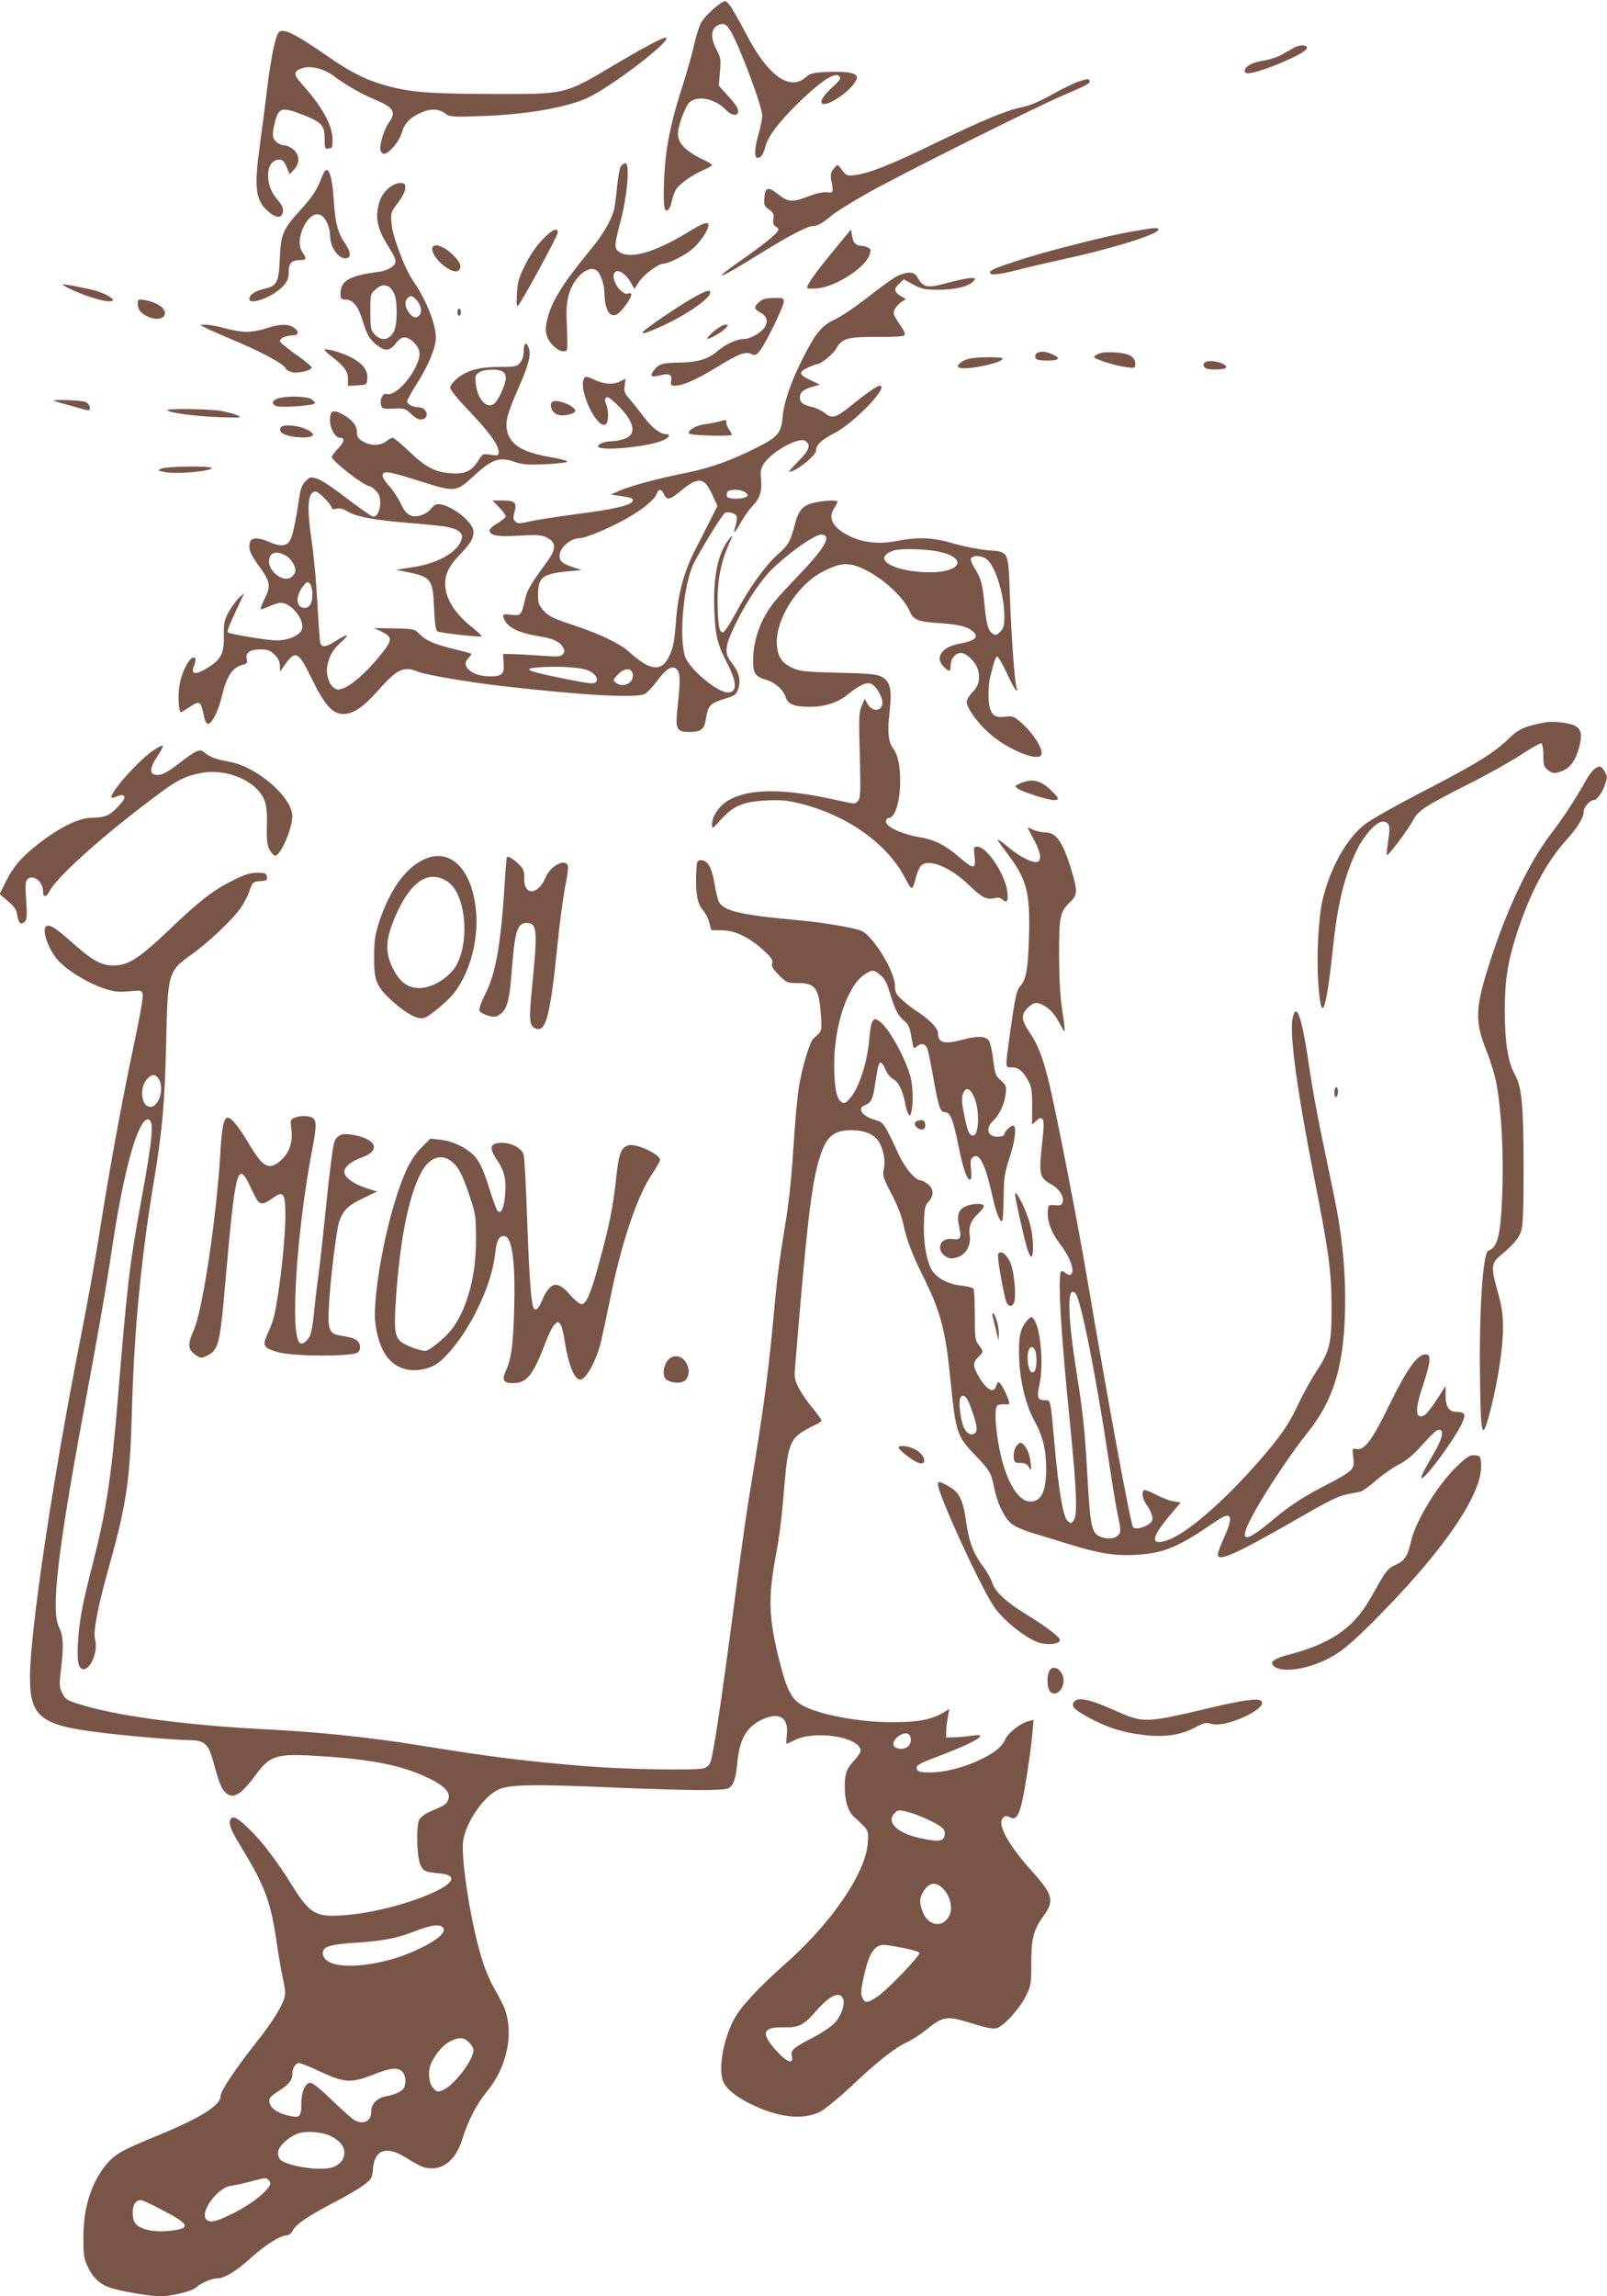 <?xml version="1.0" standalone="no"?>
<!DOCTYPE svg PUBLIC "-//W3C//DTD SVG 20010904//EN"
 "http://www.w3.org/TR/2001/REC-SVG-20010904/DTD/svg10.dtd">
<svg version="1.0" xmlns="http://www.w3.org/2000/svg"
 width="896pt" height="1280pt" viewBox="0 0 896 1280"
 preserveAspectRatio="xMidYMid meet">
<g transform="translate(0,1280) scale(0.1,-0.1)"
fill="#795548" stroke="none">
<path d="M4020 12783 c-39 -26 -90 -75 -110 -108 -10 -17 -28 -71 -39 -120
-10 -50 -42 -160 -69 -245 -64 -198 -92 -342 -99 -506 -6 -148 -1 -193 22
-174 8 7 17 28 21 49 4 20 14 49 23 64 17 31 91 82 159 112 23 10 42 21 42 25
0 3 -17 14 -37 24 -108 51 -153 95 -153 150 0 44 40 152 64 175 45 42 145 21
205 -43 40 -42 84 -30 60 16 -6 13 -32 45 -57 71 l-44 49 6 76 c6 71 5 81 -19
125 -38 73 -31 126 20 141 24 7 35 0 57 -35 47 -74 178 -422 178 -474 0 -17
-9 -62 -20 -100 -24 -83 -26 -135 -6 -135 19 0 32 19 45 67 15 56 80 140 187
244 128 123 202 170 224 143 10 -11 2 -23 -44 -65 -93 -85 -64 -122 40 -53 62
41 109 97 101 118 -8 21 -61 29 -165 25 -79 -4 -92 -7 -121 -31 -91 -77 -213
13 -334 249 -37 70 -77 140 -89 155 -22 26 -24 26 -48 11z"/>
<path d="M1553 12618 c-18 -23 -42 -138 -63 -308 -11 -91 -29 -230 -40 -310
-34 -245 -26 -314 41 -375 48 -43 82 -45 87 -3 2 19 -7 37 -31 65 -75 82 -68
223 10 223 18 0 28 -9 41 -41 l17 -40 24 25 c34 36 32 82 -3 113 -15 12 -38
23 -52 23 -13 0 -34 10 -45 21 -18 18 -20 29 -15 65 3 24 12 59 20 79 19 44
43 45 145 5 104 -41 121 -59 121 -132 0 -56 1 -59 23 -56 20 3 22 8 21 53 -2
81 -60 184 -176 312 -43 49 -42 67 8 83 48 16 122 -3 178 -46 62 -47 149 -97
226 -129 105 -44 120 -69 79 -127 -24 -33 -49 -108 -49 -145 0 -13 7 -26 17
-30 23 -9 89 65 103 117 14 50 45 84 103 110 55 26 101 25 137 -1 28 -21 36
-22 207 -16 243 8 470 47 588 101 139 64 491 336 435 336 -18 0 -129 -59 -290
-155 -275 -163 -262 -160 -680 -159 -349 1 -458 10 -598 50 -101 29 -191 74
-297 148 -205 142 -269 173 -292 144z"/>
<path d="M7213 12533 c-17 -10 -49 -28 -71 -40 -22 -12 -68 -27 -102 -32 -63
-10 -100 -32 -100 -59 0 -22 66 -8 184 40 111 46 167 78 163 93 -6 17 -41 16
-74 -2z"/>
<path d="M6013 12345 c-24 -7 -88 -39 -144 -70 -66 -37 -123 -62 -165 -71 -93
-19 -218 -71 -494 -204 -245 -119 -361 -165 -443 -176 -45 -6 -49 -5 -82 41
-15 20 -15 20 -36 -5 -16 -19 -19 -33 -15 -60 14 -77 14 -75 -26 -72 -22 2
-61 -7 -100 -22 -87 -35 -114 -33 -167 9 -58 47 -75 43 -79 -17 -3 -41 0 -48
26 -66 24 -18 28 -26 24 -53 -3 -22 0 -34 12 -41 9 -5 16 -13 16 -17 0 -17
-67 -73 -187 -157 -207 -144 -158 -130 96 29 152 94 254 147 284 147 25 0 54
16 107 61 25 21 115 76 200 124 202 113 952 487 1100 549 123 52 143 63 134
77 -6 11 -9 11 -61 -6z"/>
<path d="M3460 11870 c-6 -11 -15 -63 -20 -117 -5 -54 -13 -112 -18 -128 -17
-57 -61 -133 -117 -201 -165 -202 -226 -297 -251 -394 -13 -51 -14 -71 -5
-101 13 -44 65 -91 95 -87 23 3 22 -13 15 193 -3 101 19 171 70 226 37 38 70
49 98 31 20 -13 43 -79 43 -124 0 -64 17 -116 41 -123 24 -8 42 6 81 59 31 43
37 69 13 60 -41 -16 -107 88 -76 119 18 18 61 -10 87 -56 l21 -38 27 41 c27
41 107 100 135 100 26 0 120 47 158 79 42 34 93 108 93 134 0 25 -27 16 -115
-38 -184 -112 -322 -152 -383 -109 -28 20 -28 36 9 174 37 142 52 320 26 320
-9 0 -21 -9 -27 -20z"/>
<path d="M1799 11823 c-33 -83 -53 -115 -118 -187 -105 -116 -115 -138 -121
-278 -6 -135 -15 -152 -91 -169 -47 -11 -79 -33 -79 -56 0 -38 138 14 189 73
25 28 31 44 31 79 0 48 16 65 63 65 35 0 38 9 15 41 -53 71 32 247 102 209 26
-14 50 -67 50 -110 0 -65 43 -130 86 -130 33 0 32 34 -2 83 -41 60 -55 114
-63 242 -10 151 -35 207 -62 138z"/>
<path d="M2170 11754 c-39 -33 -56 -67 -65 -125 -9 -60 8 -120 55 -194 53 -84
56 -99 25 -123 -15 -12 -47 -24 -73 -27 -174 -23 -219 -52 -213 -137 1 -12 9
-18 25 -18 45 0 73 -35 100 -124 21 -69 33 -90 66 -120 52 -46 81 -47 116 -1
33 44 62 45 103 4 38 -38 40 -72 6 -139 -44 -88 -124 -160 -161 -146 -19 7
-37 -30 -30 -60 6 -23 10 -24 71 -22 61 3 66 1 98 -30 24 -23 42 -33 58 -30
47 6 31 68 -18 68 -31 0 -63 17 -63 33 0 7 25 53 56 101 64 101 104 199 104
254 0 76 -53 209 -125 314 -48 69 -117 251 -122 323 -5 58 -4 62 36 115 25 33
41 65 41 82 0 24 -4 28 -29 28 -17 0 -43 -11 -61 -26z m-5 -550 c8 -4 23 -20
31 -36 21 -41 21 -175 0 -216 -26 -49 -69 -56 -107 -16 -22 24 -24 34 -24 126
0 97 1 100 28 124 29 25 44 28 72 18z m155 -74 c26 -26 35 -66 20 -85 -18 -22
-36 -18 -59 11 -23 30 -27 64 -9 82 17 17 25 15 48 -8z"/>
<path d="M6308 11509 c-148 -26 -483 -112 -629 -160 -135 -44 -159 -55 -159
-69 0 -16 45 -12 148 14 53 14 180 43 282 66 266 58 510 136 510 161 0 12 -29
10 -152 -12z"/>
<path d="M3025 11465 c-34 -35 -69 -86 -96 -140 -36 -71 -43 -96 -47 -162 -3
-53 -1 -75 6 -68 20 20 222 391 222 408 0 31 -31 18 -85 -38z"/>
<path d="M4645 11400 c-96 -117 -145 -185 -145 -204 0 -5 24 -6 53 -4 105 9
269 113 295 187 9 27 8 32 -8 41 -10 5 -27 10 -37 10 -30 0 -46 16 -52 54 l-6
37 -100 -121z"/>
<path d="M2410 11413 c0 -58 121 -153 150 -118 17 21 4 49 -45 94 -49 45 -105
58 -105 24z"/>
<path d="M4993 11256 c-22 -13 -94 -65 -160 -117 -65 -51 -146 -105 -179 -120
-73 -34 -108 -76 -182 -225 -65 -129 -103 -242 -109 -324 -7 -81 -28 -107
-134 -160 -151 -77 -266 -118 -401 -145 -158 -32 -316 -74 -378 -102 l-45 -20
50 -7 c67 -10 77 -14 73 -29 -8 -23 -109 -47 -301 -71 -106 -14 -225 -32 -266
-41 -64 -15 -75 -15 -88 -2 -12 11 -13 22 -4 53 14 52 2 64 -67 64 l-56 0 37
-38 c20 -21 37 -43 37 -50 0 -6 -20 -23 -45 -38 -25 -14 -45 -32 -45 -40 0
-29 40 -37 164 -30 105 6 126 4 156 -11 52 -27 52 -63 1 -133 -90 -123 -111
-157 -122 -205 -22 -97 -24 -98 -78 -92 -44 5 -48 4 -44 -13 14 -52 75 -86
189 -105 89 -14 126 -31 144 -66 9 -15 8 -24 -2 -36 -11 -13 -28 -15 -118 -8
-58 4 -130 8 -160 9 l-55 1 3 -48 c5 -65 -7 -77 -77 -77 -99 0 -165 56 -120
101 11 11 19 22 17 25 -3 2 -42 13 -89 24 -117 29 -159 46 -197 83 -33 32 -34
32 -145 34 l-112 2 39 -18 c70 -34 68 -47 -18 -151 -69 -82 -139 -144 -188
-165 -31 -12 -38 -12 -56 1 -28 19 -46 77 -37 122 10 55 32 93 78 134 53 47
38 48 -33 4 -54 -34 -74 -37 -84 -10 -3 8 -10 106 -16 217 -6 111 -19 262 -30
335 -31 209 -25 292 20 292 18 0 90 -74 90 -93 0 -5 12 -6 26 -3 17 5 36 0 58
-13 50 -31 143 -49 344 -66 101 -8 196 -18 210 -21 85 -18 105 -44 75 -94 -37
-63 -141 -115 -269 -133 l-86 -13 63 -13 c133 -27 143 -40 149 -198 4 -87 9
-126 18 -132 15 -9 241 -35 248 -28 2 2 -26 29 -63 58 -76 61 -129 138 -138
204 -11 69 10 121 75 189 66 70 80 93 80 133 0 53 -128 152 -197 153 -13 0
-29 -11 -39 -25 -9 -14 -34 -30 -55 -37 -56 -16 -83 -1 -114 64 -13 29 -43 74
-66 100 -28 31 -39 53 -35 64 8 21 40 15 223 -43 173 -55 189 -54 270 21 118
109 154 122 247 90 38 -13 73 -16 161 -12 62 3 118 9 126 13 8 6 -25 15 -87
26 -157 27 -224 66 -245 141 -14 53 -2 100 61 243 58 132 72 186 58 226 -13
38 -28 28 -28 -20 0 -23 -8 -48 -19 -62 -18 -22 -26 -24 -118 -24 -113 -1
-179 -19 -236 -66 -20 -17 -37 -39 -37 -50 0 -12 42 -64 103 -127 112 -117
167 -192 167 -229 0 -23 -2 -24 -44 -18 -44 7 -45 6 -70 -34 -37 -58 -75 -75
-155 -69 -87 7 -137 33 -232 124 -43 41 -83 74 -89 74 -7 0 -23 -9 -37 -20
-33 -26 -89 -26 -131 0 -26 16 -32 26 -32 53 0 37 -31 73 -88 102 -47 23 -62
14 -62 -38 0 -46 29 -97 55 -97 29 0 26 -23 -9 -59 -20 -20 -36 -42 -36 -48 0
-22 181 -163 210 -163 6 0 22 -11 35 -25 19 -18 25 -35 25 -69 0 -40 -18 -76
-38 -76 -10 0 -92 58 -192 135 -47 36 -102 71 -123 77 -35 11 -40 10 -63 -14
-19 -18 -28 -42 -36 -94 -21 -142 -38 -217 -53 -240 -20 -30 -56 -31 -119 -3
-60 26 -100 23 -104 -10 -6 -38 5 -62 58 -135 58 -80 61 -104 24 -177 -14 -28
-23 -53 -21 -55 2 -2 24 5 48 16 24 11 53 20 64 20 58 0 133 -92 119 -146 -9
-34 -73 -63 -140 -64 -50 0 -262 35 -273 45 -6 7 3 32 54 140 l37 80 -30 -28
c-16 -16 -42 -52 -58 -80 -24 -46 -27 -61 -26 -133 2 -99 -16 -132 -98 -181
-61 -37 -87 -32 -69 13 14 37 11 54 -6 48 -27 -11 -63 -86 -74 -153 -10 -61
-5 -151 8 -151 3 0 26 14 50 30 53 36 62 31 76 -43 7 -34 15 -52 25 -52 21 0
57 70 76 150 28 117 60 165 117 179 24 6 28 11 23 31 -9 36 17 55 75 55 42 0
55 -5 80 -29 20 -20 29 -40 30 -63 l0 -33 17 25 c69 100 83 95 160 -63 74
-150 116 -197 177 -197 55 0 112 39 195 133 104 118 142 136 223 102 42 -17
281 -58 472 -80 448 -51 737 -67 788 -44 14 6 46 40 72 75 52 71 88 90 112 59
16 -23 16 -63 2 -196 -15 -135 -9 -149 65 -149 64 0 82 14 91 68 15 86 19 90
125 123 38 12 47 20 57 51 15 46 3 92 -37 143 -43 54 -40 90 19 212 52 107
108 196 174 276 69 83 262 227 305 227 63 0 24 -72 -119 -220 -55 -58 -119
-127 -141 -154 -76 -95 -117 -207 -119 -324 -1 -73 11 -93 71 -111 52 -15 96
-54 110 -96 14 -41 48 -55 135 -55 82 0 155 23 207 65 73 59 111 75 138 62 26
-14 60 -71 60 -103 0 -51 -58 -55 -84 -6 l-15 27 -17 -40 c-15 -36 -16 -66
-10 -277 5 -208 4 -238 -10 -252 -19 -19 -10 -20 -119 4 -290 65 -481 66 -598
2 -54 -29 -97 -90 -97 -137 0 -28 1 -28 50 27 68 76 125 100 255 106 82 4 117
0 190 -18 259 -65 480 -222 579 -410 43 -80 42 -80 65 7 6 23 18 49 27 58 42
41 165 -9 269 -111 69 -67 97 -81 141 -70 18 5 32 2 44 -9 25 -22 34 -5 26 49
-15 98 -114 246 -166 246 -22 0 -22 -2 -16 -55 8 -71 -6 -72 -82 -6 -84 72
-138 99 -228 115 -97 17 -184 57 -184 86 0 11 6 20 13 20 71 0 92 304 28 386
-28 36 -34 96 -21 207 14 121 4 169 -43 194 -27 15 -67 19 -242 23 -187 5
-215 8 -257 27 -57 26 -80 59 -86 123 -13 140 111 340 258 415 82 42 126 49
184 30 110 -36 257 -159 297 -250 23 -52 44 -61 176 -69 97 -7 147 -19 176
-44 38 -33 16 -54 -77 -71 -97 -18 -136 -79 -83 -129 30 -29 37 -28 37 6 0 39
26 72 57 72 35 0 90 -57 98 -103 10 -50 -1 -84 -36 -119 -16 -16 -29 -39 -29
-50 0 -34 57 -114 124 -174 99 -90 276 -163 292 -121 12 33 -49 127 -125 190
-29 24 -39 27 -75 22 -65 -10 -89 15 -94 99 -2 36 1 87 7 114 26 104 32 122
42 122 5 0 29 -43 54 -95 42 -91 64 -121 52 -72 -11 41 -28 281 -36 499 -9
263 -4 252 -125 261 -46 4 -130 20 -187 37 -121 35 -201 38 -322 14 -95 -19
-189 -9 -265 30 -88 45 -116 96 -83 150 12 18 21 36 21 40 0 9 -61 7 -121 -4
-71 -14 -96 -40 -118 -126 -24 -92 -34 -111 -95 -165 -71 -64 -158 -185 -230
-320 -36 -66 -67 -114 -76 -114 -20 0 -27 41 -29 171 -1 122 19 222 64 323 23
50 23 53 4 31 -66 -80 -94 -213 -86 -407 5 -138 18 -189 76 -299 51 -99 51
-154 -1 -154 -53 0 -191 110 -231 184 -42 78 -24 370 32 516 18 47 165 290
183 301 15 10 59 -2 65 -18 3 -8 1 -31 -5 -51 -17 -54 -8 -50 28 15 18 32 48
74 67 94 41 43 53 83 46 151 -4 44 -1 59 19 87 45 66 192 146 227 124 34 -21
25 -51 -37 -113 -33 -33 -56 -60 -51 -60 36 0 149 91 149 119 0 31 31 60 103
97 112 58 309 264 252 264 -14 0 -73 -41 -161 -112 -82 -67 -106 -74 -144 -41
-17 14 -49 29 -72 35 -52 11 -68 24 -68 53 0 28 18 44 70 59 l41 12 -50 24
c-67 31 -71 46 -18 70 23 11 47 20 53 20 21 0 94 60 109 91 27 52 70 63 225
61 74 -1 141 2 149 7 12 8 7 20 -24 65 -33 49 -37 59 -27 80 6 14 23 33 37 42
l26 17 -31 18 c-36 23 -38 38 -5 69 l24 23 53 -29 c46 -25 64 -29 138 -29 95
0 170 18 196 46 16 18 16 19 -15 19 -17 0 -73 -12 -125 -26 -109 -31 -136 -28
-165 21 -17 29 -26 35 -53 35 -18 0 -52 -11 -75 -24z m-2192 -526 c12 -7 19
-21 19 -38 0 -32 -40 -122 -63 -141 -41 -34 -93 20 -104 107 -5 44 -3 51 18
66 26 18 100 21 130 6z m1135 -627 c9 -10 28 -41 40 -70 l24 -53 -39 -78 c-21
-42 -59 -117 -85 -167 -62 -121 -95 -243 -106 -387 -11 -134 -16 -158 -41
-210 -43 -85 -105 -77 -221 28 -53 48 -163 100 -313 150 -108 36 -136 49 -162
78 -29 32 -33 42 -33 94 0 95 26 114 174 128 l69 6 -53 18 c-54 18 -70 32 -70
63 0 43 61 97 112 97 33 0 173 59 262 110 92 52 154 104 167 136 11 31 27 30
41 -1 15 -34 32 -32 87 13 80 67 114 77 147 45z m220 -48 c16 -13 17 -16 4
-25 -20 -13 -97 -13 -105 0 -4 6 -4 17 -1 25 7 20 76 20 102 0z m1083 -331
c156 -35 120 -114 -52 -114 -206 0 -336 78 -202 122 38 12 187 8 254 -8z
m-3649 -19 c35 -18 64 -68 55 -96 -4 -10 -15 -24 -27 -30 -42 -23 -118 35
-118 90 0 50 36 64 90 36z m3918 -28 c48 -51 91 -198 92 -313 0 -47 -4 -65
-20 -82 -22 -24 -29 -26 -46 -14 -24 15 -35 56 -44 155 -11 120 -21 157 -56
210 -14 21 -23 45 -20 53 9 23 69 17 94 -9z m-3766 -184 c1 -57 -17 -85 -50
-81 -43 5 -44 68 -1 122 19 24 24 26 36 13 8 -8 14 -32 15 -54z m1519 -424
c42 -10 74 -42 66 -64 -9 -21 -29 -19 -201 16 -207 42 -225 55 -86 61 84 4
176 -2 221 -13z m267 -27 c7 -49 -51 -79 -94 -48 -18 14 -18 15 11 46 36 38
78 39 83 2z"/>
<path d="M350 11214 c0 -9 101 -54 164 -73 70 -22 116 -27 116 -13 0 11 -49
38 -95 51 -48 14 -185 40 -185 35z"/>
<path d="M3859 11137 c-84 -48 -264 -171 -275 -188 -8 -14 22 -5 102 31 137
62 274 156 274 189 0 19 -24 12 -101 -32z"/>
<path d="M4260 11133 c-23 -8 -50 -35 -50 -48 0 -6 12 -18 26 -25 37 -20 47
-45 32 -77 -16 -33 -82 -73 -123 -73 -40 -1 -103 -30 -148 -70 -47 -41 -110
-60 -206 -61 -96 -1 -119 -8 -144 -42 -27 -35 -18 -42 35 -29 50 13 67 3 60
-33 -4 -21 -1 -25 22 -25 42 0 120 34 229 101 124 76 162 91 195 76 22 -10 27
-8 49 18 32 40 133 246 133 274 0 19 -5 21 -47 20 -27 0 -55 -3 -63 -6z"/>
<path d="M769 11124 c-6 -44 12 -71 60 -91 80 -34 127 23 56 67 -37 23 -114
39 -116 24z"/>
<path d="M2550 11060 c0 -11 5 -20 10 -20 6 0 10 9 10 20 0 11 -4 20 -10 20
-5 0 -10 -9 -10 -20z"/>
<path d="M1145 10973 c17 -9 92 -42 168 -74 146 -61 271 -129 280 -153 3 -8
19 -17 35 -21 38 -8 115 12 109 28 -2 7 -37 35 -77 64 -40 28 -80 59 -89 68
-15 15 -14 17 3 31 11 8 35 14 53 14 39 0 44 21 11 44 -30 22 -83 20 -153 -4
-32 -11 -81 -20 -109 -20 -28 0 -83 9 -121 20 -38 11 -86 20 -105 20 l-35 -1
30 -16z"/>
<path d="M3981 10954 c-23 -20 -40 -38 -37 -41 7 -7 79 33 100 56 19 21 19 21
-1 21 -11 0 -38 -16 -62 -36z"/>
<path d="M1810 10851 c0 -5 15 -20 34 -34 74 -57 96 -86 96 -128 l0 -40 53 3
c52 3 52 3 55 39 5 64 -57 115 -185 153 -29 8 -53 11 -53 7z"/>
<path d="M5781 10831 c-8 -5 -11 -16 -8 -25 5 -12 21 -16 67 -16 68 0 78 14
25 36 -39 16 -64 18 -84 5z"/>
<path d="M6128 10829 c-16 -6 -28 -15 -28 -19 0 -12 122 -50 183 -57 46 -6 47
-5 47 20 0 17 -9 32 -25 43 -30 20 -139 28 -177 13z"/>
<path d="M5401 10800 c-36 -9 -69 -35 -58 -47 22 -22 247 22 247 48 0 11 -142
10 -189 -1z"/>
<path d="M6723 10783 c-18 -7 -16 -30 3 -37 25 -9 102 -7 109 4 13 21 -76 48
-112 33z"/>
<path d="M3254 10685 c-26 -67 72 -270 120 -252 19 7 22 71 6 113 -8 19 -8 30
0 38 7 7 27 -6 64 -43 99 -97 109 -168 29 -190 -21 -6 -50 -11 -65 -11 -37 0
-80 -18 -73 -30 16 -26 275 -1 359 34 38 16 48 36 19 36 -32 0 -81 38 -124 97
-24 32 -59 75 -77 97 -30 33 -34 44 -29 77 l5 38 -28 -14 c-39 -20 -86 -18
-139 5 -52 24 -60 25 -67 5z"/>
<path d="M1548 10578 c-35 -12 -36 -34 -1 -43 32 -8 202 5 208 16 3 4 -5 15
-17 23 -26 18 -145 21 -190 4z"/>
<path d="M301 10566 c2 -2 40 -13 84 -25 44 -12 88 -24 98 -27 29 -9 22 35 -9
46 -23 9 -182 15 -173 6z"/>
<path d="M3081 10561 c-22 -14 -5 -60 27 -72 32 -13 106 5 99 24 -9 28 -101
63 -126 48z"/>
<path d="M933 10513 c15 -15 152 -33 282 -38 129 -5 137 -4 109 10 -18 8 -61
19 -95 25 -70 11 -306 14 -296 3z"/>
<path d="M4005 10449 c-16 -4 -51 -11 -77 -14 -49 -6 -99 -37 -85 -52 12 -11
237 -17 237 -6 0 5 -7 18 -15 29 -8 10 -15 27 -15 37 0 19 -1 19 -45 6z"/>
<path d="M1563 10414 c-9 -24 21 -42 83 -50 61 -7 108 1 98 17 -24 40 -168 65
-181 33z"/>
<path d="M900 10188 c-24 -10 -23 -11 20 -20 64 -12 260 5 260 23 0 13 -250
10 -280 -3z"/>
<path d="M8620 8774 c-107 -18 -154 -38 -201 -85 -86 -85 -186 -147 -520 -319
-125 -65 -255 -139 -288 -164 -103 -80 -195 -244 -237 -423 -23 -100 -34 -316
-24 -460 17 -243 43 -177 85 219 25 230 65 389 135 529 40 78 105 149 139 149
38 0 45 -24 31 -106 -6 -42 -10 -78 -7 -80 7 -7 121 145 146 194 27 53 66 79
316 205 105 53 235 126 289 162 55 36 105 64 110 62 6 -2 11 -31 11 -66 0 -54
3 -65 24 -82 28 -23 41 -23 85 -5 43 18 72 60 91 131 18 70 11 101 -25 120
-30 16 -119 26 -160 19z"/>
<path d="M859 8620 c-86 -56 -255 -248 -236 -266 2 -3 16 1 31 7 19 9 30 9 37
2 8 -8 0 -23 -27 -53 -50 -55 -79 -68 -146 -68 -70 1 -168 -44 -283 -130 -106
-79 -156 -135 -201 -223 l-36 -73 46 -39 c36 -30 48 -48 52 -78 8 -46 19 -56
41 -38 13 12 15 30 9 120 -6 88 -4 108 8 119 34 28 86 -15 86 -70 0 -33 19
-32 36 2 40 78 279 294 568 512 139 106 181 128 276 147 143 28 311 -44 354
-151 12 -30 16 -68 14 -143 -2 -80 2 -109 15 -134 10 -18 24 -33 31 -33 30 0
96 151 96 220 0 106 -198 277 -352 304 -74 13 -109 26 -140 53 -23 21 -45 11
-134 -58 -78 -60 -107 -74 -141 -67 -30 6 -26 42 12 98 20 29 34 57 33 62 -2
5 -24 -5 -49 -22z"/>
<path d="M8892 8515 c-12 -9 -34 -37 -48 -63 -67 -118 -124 -205 -201 -306
-119 -158 -238 -407 -332 -696 -87 -268 -90 -340 -23 -508 23 -57 48 -140 56
-185 27 -147 39 -371 33 -582 -8 -255 -25 -329 -79 -347 -30 -10 -52 -343 -46
-713 4 -336 12 -357 62 -161 40 161 66 335 66 442 0 81 -6 120 -31 210 -36
127 -34 153 14 193 75 62 106 99 119 141 10 34 13 124 13 360 -1 349 -10 440
-50 513 -37 65 -54 177 -55 348 0 172 16 275 66 432 74 228 163 397 275 522
68 76 99 127 99 162 0 23 35 63 55 63 19 0 49 40 65 90 12 37 12 45 -2 68 -21
34 -28 36 -56 17z"/>
<path d="M5690 8434 c-34 -15 -34 -16 -15 -30 25 -18 168 -64 201 -64 33 0 30
10 -13 52 -60 59 -108 70 -173 42z"/>
<path d="M5731 8183 c2 -4 19 -36 37 -70 35 -68 41 -108 16 -117 -23 -9 -91
24 -154 75 -85 69 -87 68 -21 -19 117 -153 136 -224 128 -477 -5 -177 -16
-236 -48 -271 -21 -23 -29 -59 -59 -274 -26 -190 -27 -180 13 -180 37 0 62
-22 93 -80 15 -28 19 -56 19 -137 l-1 -102 23 21 c18 17 26 19 35 10 9 -9 9
-37 0 -120 -21 -190 -18 -206 49 -244 46 -25 73 -69 64 -99 -6 -16 -14 -20
-43 -17 -36 3 -37 2 -40 -35 -5 -53 21 -120 68 -181 60 -79 86 -155 59 -171
-5 -4 -18 0 -28 9 -10 9 -21 13 -24 9 -21 -20 -2 -350 49 -848 37 -374 43
-510 20 -541 -15 -19 -15 -19 -36 1 -23 23 -49 182 -70 420 -23 257 -21 250
-52 250 -44 0 -48 13 -32 90 24 107 6 313 -32 361 -13 18 -15 18 -39 -9 -38
-42 -48 -98 -42 -222 6 -125 39 -253 86 -338 44 -79 64 -159 64 -262 0 -129
-27 -185 -88 -185 -75 0 -148 135 -180 335 -18 110 -19 191 -3 201 7 5 25 7
41 6 25 -2 28 0 21 20 -10 35 -42 96 -54 103 -5 3 -12 -6 -16 -20 -13 -50 -61
-18 -108 72 -22 43 -20 60 9 89 30 30 30 28 3 65 -21 28 -23 41 -23 167 0 76
-3 142 -7 148 -4 6 -33 14 -64 17 -79 8 -144 43 -171 92 -29 53 -46 157 -41
265 2 75 6 92 26 112 30 33 28 71 -4 97 -15 12 -33 21 -40 21 -29 0 -85 65
-120 138 -84 181 -87 185 -134 199 -75 22 -104 65 -56 83 35 13 45 37 59 142
7 54 17 93 24 95 7 3 20 -13 29 -37 10 -24 28 -47 44 -55 29 -15 53 -64 66
-131 3 -21 11 -48 17 -59 10 -19 11 -19 18 5 11 40 10 137 -2 188 -26 107
-124 285 -176 319 -24 16 -26 16 -38 0 -7 -9 -15 -52 -18 -94 -9 -128 -56
-274 -106 -333 -25 -29 -32 -33 -48 -24 -29 18 -41 80 -42 204 -1 220 73 443
168 507 43 29 53 29 90 -3 23 -19 37 -45 52 -97 29 -95 45 -127 80 -157 24
-20 32 -38 41 -93 10 -62 12 -66 28 -52 25 23 49 18 61 -12 5 -14 20 -87 33
-162 29 -163 38 -191 66 -191 28 0 45 -42 74 -188 26 -128 50 -197 66 -187 6
4 8 27 4 58 -5 42 -3 56 10 66 36 30 70 -38 111 -224 18 -84 42 -142 53 -130
4 4 7 61 8 128 1 108 4 133 32 221 32 98 41 170 23 181 -10 6 -51 -32 -51 -47
0 -14 -48 -20 -69 -8 -29 15 -26 51 5 81 36 34 64 92 71 149 5 45 3 50 -26 77
-30 26 -33 36 -43 113 -5 47 -16 95 -24 108 -17 27 -62 29 -144 7 -104 -28
-140 -19 -140 35 0 27 -43 73 -108 116 -31 20 -74 53 -94 72 -32 30 -38 43
-38 76 0 81 -124 282 -189 308 -47 18 -214 46 -346 58 -320 29 -419 51 -446
102 -7 12 -18 59 -25 102 -15 89 -38 131 -75 131 -23 0 -24 -4 -27 -70 -5
-110 6 -171 36 -207 15 -17 32 -50 37 -72 l11 -41 59 -1 c73 0 155 -40 235
-114 42 -39 51 -52 45 -70 -5 -16 3 -31 38 -65 43 -44 46 -45 109 -45 94 0
115 -30 125 -180 6 -90 7 -87 -41 -128 -20 -16 -61 -152 -81 -267 -9 -49 -22
-200 -31 -335 -9 -158 -25 -309 -44 -425 -38 -232 -46 -295 -70 -555 -25 -268
-50 -456 -100 -770 -57 -349 -54 -327 -125 -865 -69 -521 -108 -776 -124 -818
-6 -16 -21 -30 -38 -34 -47 -13 -436 -6 -648 11 -354 29 -529 51 -956 120
-261 42 -551 72 -834 86 -453 23 -846 76 -1051 143 -61 19 -71 26 -87 59 -17
34 -17 47 -8 125 17 134 14 197 -9 240 -47 88 -11 411 136 1203 88 473 125
687 160 920 63 423 143 710 198 710 37 0 30 -90 -39 -465 -64 -354 -75 -446
-130 -1115 -35 -422 -64 -609 -140 -905 -55 -212 -73 -310 -80 -428 -7 -105 2
-152 30 -152 42 0 83 103 65 165 -12 43 14 179 80 415 94 335 115 475 125 845
13 470 51 865 126 1314 43 257 58 428 65 738 9 409 10 414 143 508 93 67 219
186 269 253 20 28 44 73 53 101 17 49 19 51 59 54 36 3 41 6 38 25 -3 19 -9
22 -55 22 -40 -1 -70 -10 -135 -43 -111 -55 -189 -116 -362 -282 -163 -155
-222 -192 -305 -192 -66 1 -113 26 -214 115 -98 87 -126 107 -149 107 -45 0
-4 -132 62 -200 55 -56 163 -121 250 -150 53 -18 78 -21 137 -16 71 7 73 6 79
-18 3 -14 -18 -133 -50 -282 -65 -305 -140 -716 -191 -1044 -20 -129 -69 -404
-110 -610 -151 -766 -276 -1605 -278 -1865 -1 -226 59 -274 403 -314 155 -19
419 -41 486 -41 80 0 105 -20 129 -106 34 -124 47 -160 68 -181 43 -47 87 -23
174 95 82 110 114 119 369 102 283 -18 450 -52 592 -121 94 -45 128 -84 110
-124 -11 -24 -21 -30 -100 -63 -25 -11 -52 -31 -60 -44 -18 -32 -15 -203 5
-251 17 -38 25 -42 111 -50 92 -9 81 -50 -27 -101 -137 -65 -350 -121 -508
-132 -157 -12 -190 7 -286 159 -89 144 -175 256 -246 324 -66 63 -93 76 -103
48 -10 -26 3 -57 72 -170 120 -197 154 -290 185 -502 11 -75 26 -165 34 -201
8 -35 15 -75 15 -90 0 -49 -56 -145 -164 -281 -112 -141 -196 -267 -196 -294
0 -54 -112 -123 -365 -227 -179 -73 -222 -97 -268 -150 -86 -101 -132 -243
-132 -410 0 -106 2 -119 28 -173 32 -64 74 -98 143 -116 72 -19 208 -41 256
-41 66 0 179 28 203 50 25 24 87 50 117 50 40 0 106 40 189 116 80 72 164 124
201 124 9 0 24 13 32 29 18 34 83 78 234 157 62 32 134 74 160 94 45 34 47 38
52 94 10 108 80 127 194 52 37 -24 82 -47 101 -50 93 -18 168 43 204 164 30
96 79 192 131 255 114 135 156 321 105 465 -8 21 -32 69 -53 105 -22 35 -54
109 -71 162 -61 187 -121 558 -109 668 12 99 107 243 192 287 58 31 188 34
665 13 218 -9 447 -15 510 -13 109 3 115 4 133 29 13 18 22 52 28 115 13 144
53 212 151 254 87 37 137 2 126 -90 -3 -28 -4 -50 -1 -50 3 0 23 9 45 20 109
56 353 20 367 -54 2 -11 -11 -33 -31 -55 -45 -45 -57 -77 -57 -147 0 -81 18
-141 52 -172 83 -76 81 -71 76 -147 -11 -167 -207 -451 -465 -677 -143 -126
-243 -234 -281 -305 -62 -117 -90 -289 -57 -352 20 -39 66 -76 144 -116 157
-79 294 -95 393 -47 25 13 99 73 164 133 148 141 255 226 319 254 28 13 75 43
105 67 100 81 116 84 266 37 71 -22 111 -30 130 -25 39 10 128 107 164 180 28
56 30 66 30 182 0 138 12 186 67 262 63 87 55 120 -64 252 -132 147 -195 263
-161 296 13 13 20 14 38 4 31 -16 47 2 65 71 17 66 51 285 61 393 l7 79 -28
-7 c-45 -11 -111 -62 -129 -100 -21 -45 -61 -77 -141 -115 -92 -44 -199 -71
-278 -71 -52 0 -69 4 -74 16 -9 23 4 31 129 78 202 77 282 127 177 111 -30 -5
-74 -9 -99 -9 l-45 -1 1 35 c0 19 4 55 9 79 l8 45 -38 -23 c-64 -37 -139 -51
-280 -51 -196 0 -434 47 -516 103 -49 33 -75 87 -114 241 -59 234 -63 350 -21
576 22 114 35 218 50 407 18 207 32 248 100 292 26 16 60 34 76 41 17 7 30 17
30 22 0 6 -23 37 -51 71 -28 33 -62 83 -76 111 -22 43 -25 59 -20 116 66 804
92 1025 138 1170 37 116 77 150 176 150 85 -1 139 -28 163 -83 21 -48 27 -96
16 -143 -6 -26 2 -48 44 -128 32 -60 57 -125 66 -167 18 -87 49 -169 106 -284
103 -206 130 -306 158 -595 29 -284 36 -305 131 -405 90 -94 94 -101 113 -192
18 -86 55 -162 96 -197 17 -14 64 -35 103 -47 40 -12 135 -41 212 -65 174 -54
263 -68 382 -61 158 11 230 41 447 190 83 57 96 28 41 -93 -19 -43 -35 -85
-35 -94 0 -47 101 0 513 237 106 61 165 89 205 97 31 6 66 13 77 15 11 2 52
32 90 65 39 33 94 72 124 86 32 16 74 48 105 82 93 101 104 112 120 112 31 0
17 -55 -38 -146 -29 -49 -57 -100 -60 -114 -18 -66 191 212 230 306 18 42 9
54 -37 54 -40 0 -59 29 -59 91 l0 54 -49 -77 c-27 -42 -58 -81 -68 -86 -53
-28 -56 29 -8 169 19 56 35 117 35 136 0 28 -3 33 -24 33 -43 0 -102 -82 -197
-276 -97 -200 -141 -260 -185 -251 -25 4 -25 4 -19 -45 6 -43 4 -53 -16 -75
-13 -14 -69 -48 -124 -75 -125 -63 -213 -120 -299 -192 -180 -153 -210 -139
-105 48 72 127 204 324 290 431 152 190 209 391 209 745 0 183 -20 372 -60
565 -16 77 -49 238 -74 357 -25 120 -57 300 -71 400 -37 253 -68 338 -88 241
-18 -85 24 -396 117 -871 85 -430 100 -541 100 -737 1 -203 -9 -244 -85 -361
-29 -43 -72 -122 -97 -174 -55 -118 -95 -177 -214 -315 -199 -230 -412 -415
-520 -451 -94 -31 -91 12 8 131 l67 80 -39 6 c-22 3 -65 20 -98 37 -32 17 -62
29 -67 26 -15 -9 -10 -48 12 -79 28 -42 39 -72 33 -90 -12 -30 -94 -59 -107
-37 -14 21 -144 726 -247 1337 -62 367 -182 983 -225 1156 -32 128 -60 199
-101 259 -50 73 -53 102 -16 140 34 33 50 37 90 16 36 -19 65 -52 92 -104 12
-24 23 -42 26 -39 2 2 -3 53 -13 113 -12 76 -17 170 -18 309 0 221 5 243 64
299 39 37 39 63 5 175 -48 159 -85 211 -146 211 -22 0 -53 7 -70 16 -16 9 -29
12 -27 7z m-4843 -1403 c28 -53 -4 -150 -49 -150 -52 0 -64 108 -18 156 28 30
49 28 67 -6z m4543 -95 c33 -74 28 -215 -6 -215 -21 0 -32 27 -50 121 -13 63
-14 91 -6 112 16 40 39 33 62 -18z m567 -1097 c29 -36 114 -461 183 -923 22
-148 47 -296 55 -328 8 -32 12 -67 9 -78 -10 -30 -53 -43 -98 -29 -60 18 -67
46 -83 325 -15 271 -25 364 -60 585 -53 333 -56 507 -6 448z m-220 -347 c4
-56 -4 -91 -22 -91 -22 0 -35 84 -20 125 13 33 39 12 42 -34z m-370 -274 c38
-100 45 -138 30 -154 -20 -19 -46 -7 -64 30 -17 33 -30 136 -21 161 12 31 36
16 55 -37z m-330 -1858 c4 -36 -23 -61 -62 -57 -42 4 -47 38 -10 67 37 29 68
24 72 -10z m3 -415 c65 -20 160 -66 178 -88 8 -9 11 -26 7 -41 -8 -31 -39 -33
-145 -9 -118 27 -179 86 -136 134 22 24 27 24 96 4z m179 -424 c39 -42 53
-105 34 -146 -34 -72 -116 -63 -148 16 -19 48 -20 73 -5 103 34 65 75 74 119
27z m-2790 -215 c20 -24 -28 -67 -124 -114 -104 -50 -198 -78 -311 -93 -142
-18 -235 8 -235 66 0 35 41 48 187 57 141 9 227 25 313 59 101 40 152 47 170
25z m2564 -113 c49 -9 91 -22 93 -27 5 -15 -180 -208 -234 -244 -56 -38 -70
-39 -85 -6 -9 20 -8 43 6 108 30 138 59 185 116 186 8 0 55 -7 104 -17z m-335
-280 c16 -30 -8 -101 -48 -141 -20 -20 -70 -54 -111 -75 -119 -62 -132 -73
-125 -107 11 -48 -26 -37 -84 27 -90 98 -81 135 33 133 89 -3 117 11 187 92
75 85 127 110 148 71z m-2084 -247 c14 -13 25 -32 25 -42 -1 -58 -108 -197
-171 -224 -27 -11 -33 -10 -51 8 -28 29 -35 100 -13 144 29 58 64 98 103 119
50 26 78 25 107 -5z m-831 -162 c135 -63 173 -66 293 -19 102 40 138 44 165
19 18 -16 24 -57 12 -88 -8 -21 -49 -41 -101 -50 -48 -8 -83 -42 -83 -82 0
-57 -40 -79 -93 -52 -12 7 -68 56 -124 110 -61 60 -110 99 -122 99 -30 0 -51
-49 -51 -120 0 -72 -10 -79 -79 -61 -60 15 -95 42 -99 74 -3 22 6 31 52 61 57
37 76 60 76 96 0 31 18 60 37 60 9 0 62 -21 117 -47z m64 -362 c47 -24 72 -55
72 -91 0 -37 -25 -67 -67 -81 -66 -22 -244 4 -290 42 -7 6 -13 24 -13 40 0 32
55 85 111 106 46 17 137 10 187 -16z m-348 -246 c11 -13 10 -21 -7 -43 -29
-39 -107 -96 -188 -137 -94 -47 -129 -57 -151 -40 -47 34 53 177 131 190 22 3
72 14 110 24 90 24 90 24 105 6z m-586 -169 c144 -75 151 -98 35 -111 -102
-12 -191 13 -203 57 -18 69 5 125 48 112 11 -3 66 -29 120 -58z"/>
<path d="M2385 8018 c-113 -40 -207 -165 -271 -358 -23 -71 -28 -103 -28 -195
-1 -133 12 -164 105 -249 74 -66 137 -100 172 -91 31 8 137 97 173 145 92 124
138 314 115 480 -27 205 -136 314 -266 268z m110 -132 c98 -64 127 -318 52
-462 -38 -74 -149 -140 -223 -131 -60 6 -98 38 -135 112 -44 91 -40 162 20
298 83 187 183 251 286 183z"/>
<path d="M2827 8023 c-3 -5 -8 -57 -11 -118 -23 -369 -50 -528 -113 -652 -20
-39 -33 -78 -30 -86 3 -9 24 -21 46 -28 34 -10 44 -9 66 5 43 28 56 77 70 263
16 203 30 248 80 248 61 0 64 -36 30 -373 -16 -164 -13 -197 15 -212 63 -34
87 55 130 479 11 112 30 251 41 308 12 57 19 110 15 118 -15 41 -97 -2 -123
-64 -43 -104 -125 -106 -120 -4 1 29 -5 48 -18 63 -29 32 -73 62 -78 53z"/>
<path d="M7440 6709 c0 -17 4 -28 10 -24 6 3 10 17 10 31 0 13 -4 24 -10 24
-5 0 -10 -14 -10 -31z"/>
<path d="M1642 6569 c-23 -9 -24 -13 -17 -67 8 -72 -12 -129 -61 -172 -65 -57
-100 -37 -182 104 -48 81 -92 136 -111 136 -23 0 -34 -51 -42 -190 -21 -362
-99 -885 -149 -995 -36 -80 -33 -110 15 -141 25 -16 28 -16 61 0 61 29 71 66
99 392 58 662 69 704 145 540 45 -98 52 -101 119 -56 39 27 47 29 59 16 25
-24 13 -271 -24 -526 -20 -137 -29 -173 -61 -242 -32 -69 -26 -81 56 -105 82
-25 422 -26 447 -1 23 23 11 63 -23 76 -16 6 -46 13 -68 16 -69 9 -79 31 -71
166 7 144 42 424 57 470 22 64 50 91 132 130 l79 38 -65 21 c-70 24 -117 59
-117 89 0 27 39 59 92 78 115 39 90 106 -49 129 -58 9 -82 -1 -99 -40 -7 -19
-27 -171 -44 -340 -17 -168 -37 -351 -45 -408 -8 -56 -19 -148 -24 -204 -5
-56 -15 -114 -23 -129 -17 -35 -44 -52 -58 -38 -53 53 -16 619 70 1072 26 132
26 168 1 182 -24 12 -68 12 -99 -1z"/>
<path d="M5118 6553 c-24 -6 -23 -30 3 -44 25 -13 43 0 37 27 -3 19 -14 24
-40 17z"/>
<path d="M2346 6399 c-58 -60 -98 -144 -147 -306 -61 -202 -109 -476 -109
-623 0 -77 26 -174 61 -224 51 -74 134 -101 230 -73 41 13 66 28 105 69 132
136 254 387 274 564 8 78 21 104 50 104 44 0 64 -134 57 -395 -5 -209 -15
-287 -47 -357 -23 -51 -13 -68 39 -68 78 0 112 42 181 222 18 48 41 95 52 105
19 17 20 17 33 0 7 -9 18 -52 24 -95 21 -132 53 -212 86 -212 31 0 83 91 112
195 7 27 31 138 53 245 62 314 153 585 236 706 24 35 44 71 44 79 0 31 -132
92 -174 81 -43 -11 -56 -44 -71 -187 -16 -153 -39 -269 -97 -477 -44 -164 -70
-222 -96 -222 -10 0 -40 25 -66 55 -69 80 -109 71 -155 -37 -20 -46 -34 -58
-46 -39 -13 23 -25 183 -36 497 -6 186 -15 348 -20 360 -16 44 -95 75 -153 60
-36 -9 -33 -36 8 -97 40 -58 51 -112 41 -203 -7 -67 -24 -97 -42 -74 -6 7 -27
66 -47 130 -24 77 -47 131 -69 160 -41 53 -126 97 -203 105 l-55 6 -53 -54z
m174 -75 c39 -33 59 -73 101 -199 31 -93 33 -109 33 -235 1 -191 -45 -371
-125 -486 -34 -51 -133 -134 -158 -134 -31 0 -116 32 -138 53 -33 30 -37 73
-24 257 23 327 75 575 146 696 44 75 110 94 165 48z"/>
<path d="M5660 6140 c0 -19 48 -235 65 -293 9 -31 21 -55 26 -52 14 9 11 111
-7 178 -8 33 -29 87 -45 119 -28 56 -39 69 -39 48z"/>
<path d="M5383 6075 c-39 -17 -50 -50 -35 -113 14 -62 7 -75 -33 -69 -84 14
-103 -78 -22 -106 10 -4 33 0 52 7 44 19 69 66 62 119 -7 51 6 84 49 124 20
18 33 37 29 43 -9 14 -64 12 -102 -5z"/>
<path d="M5565 5810 c-7 -11 30 -226 46 -267 12 -31 37 -29 45 3 10 41 -2 164
-21 212 -21 50 -55 76 -70 52z"/>
<path d="M5536 5455 c3 -13 12 -48 19 -77 l13 -53 1 43 c1 40 -21 112 -34 112
-3 0 -3 -11 1 -25z"/>
<path d="M3721 5214 c-24 -31 -28 -86 -7 -103 27 -22 85 -25 106 -6 44 40 9
135 -50 135 -19 0 -36 -9 -49 -26z"/>
<path d="M5665 4736 c-9 -14 -15 -39 -13 -58 3 -30 6 -33 38 -33 26 0 37 -6
48 -25 12 -23 13 -20 8 30 -5 52 -29 99 -53 107 -7 3 -19 -7 -28 -21z"/>
<path d="M5010 4731 c0 -12 68 -66 103 -82 62 -28 49 42 -13 73 -37 19 -90 24
-90 9z"/>
<path d="M8126 4629 c-103 -96 -230 -301 -257 -414 -21 -91 -35 -113 -86 -137
-50 -24 -49 -23 -143 -189 -95 -168 -227 -256 -475 -318 -22 -6 -49 -17 -60
-25 -16 -12 -17 -16 -6 -30 34 -40 165 -28 285 28 88 40 155 96 317 262 364
371 567 675 557 832 -3 45 -5 47 -35 50 -26 3 -41 -6 -97 -59z"/>
<path d="M5230 4524 c0 -51 220 -534 306 -671 53 -84 197 -198 270 -213 52
-11 104 -1 104 19 0 15 -76 73 -180 137 -120 73 -183 132 -198 182 -7 22 -28
60 -48 86 -55 73 -82 142 -97 252 -19 134 -39 170 -114 208 -40 20 -43 20 -43
0z"/>
<path d="M5856 3494 c-18 -18 -21 -85 -6 -115 24 -44 80 -7 80 53 0 50 -47 90
-74 62z"/>
<path d="M5990 3315 c-21 -25 -3 -44 85 -92 104 -55 185 -80 299 -94 119 -14
206 -2 288 41 52 27 63 30 91 21 81 -27 333 93 276 130 -20 13 -103 1 -269
-38 -383 -90 -381 -90 -552 -14 -132 59 -196 72 -218 46z"/>
</g>
</svg>
